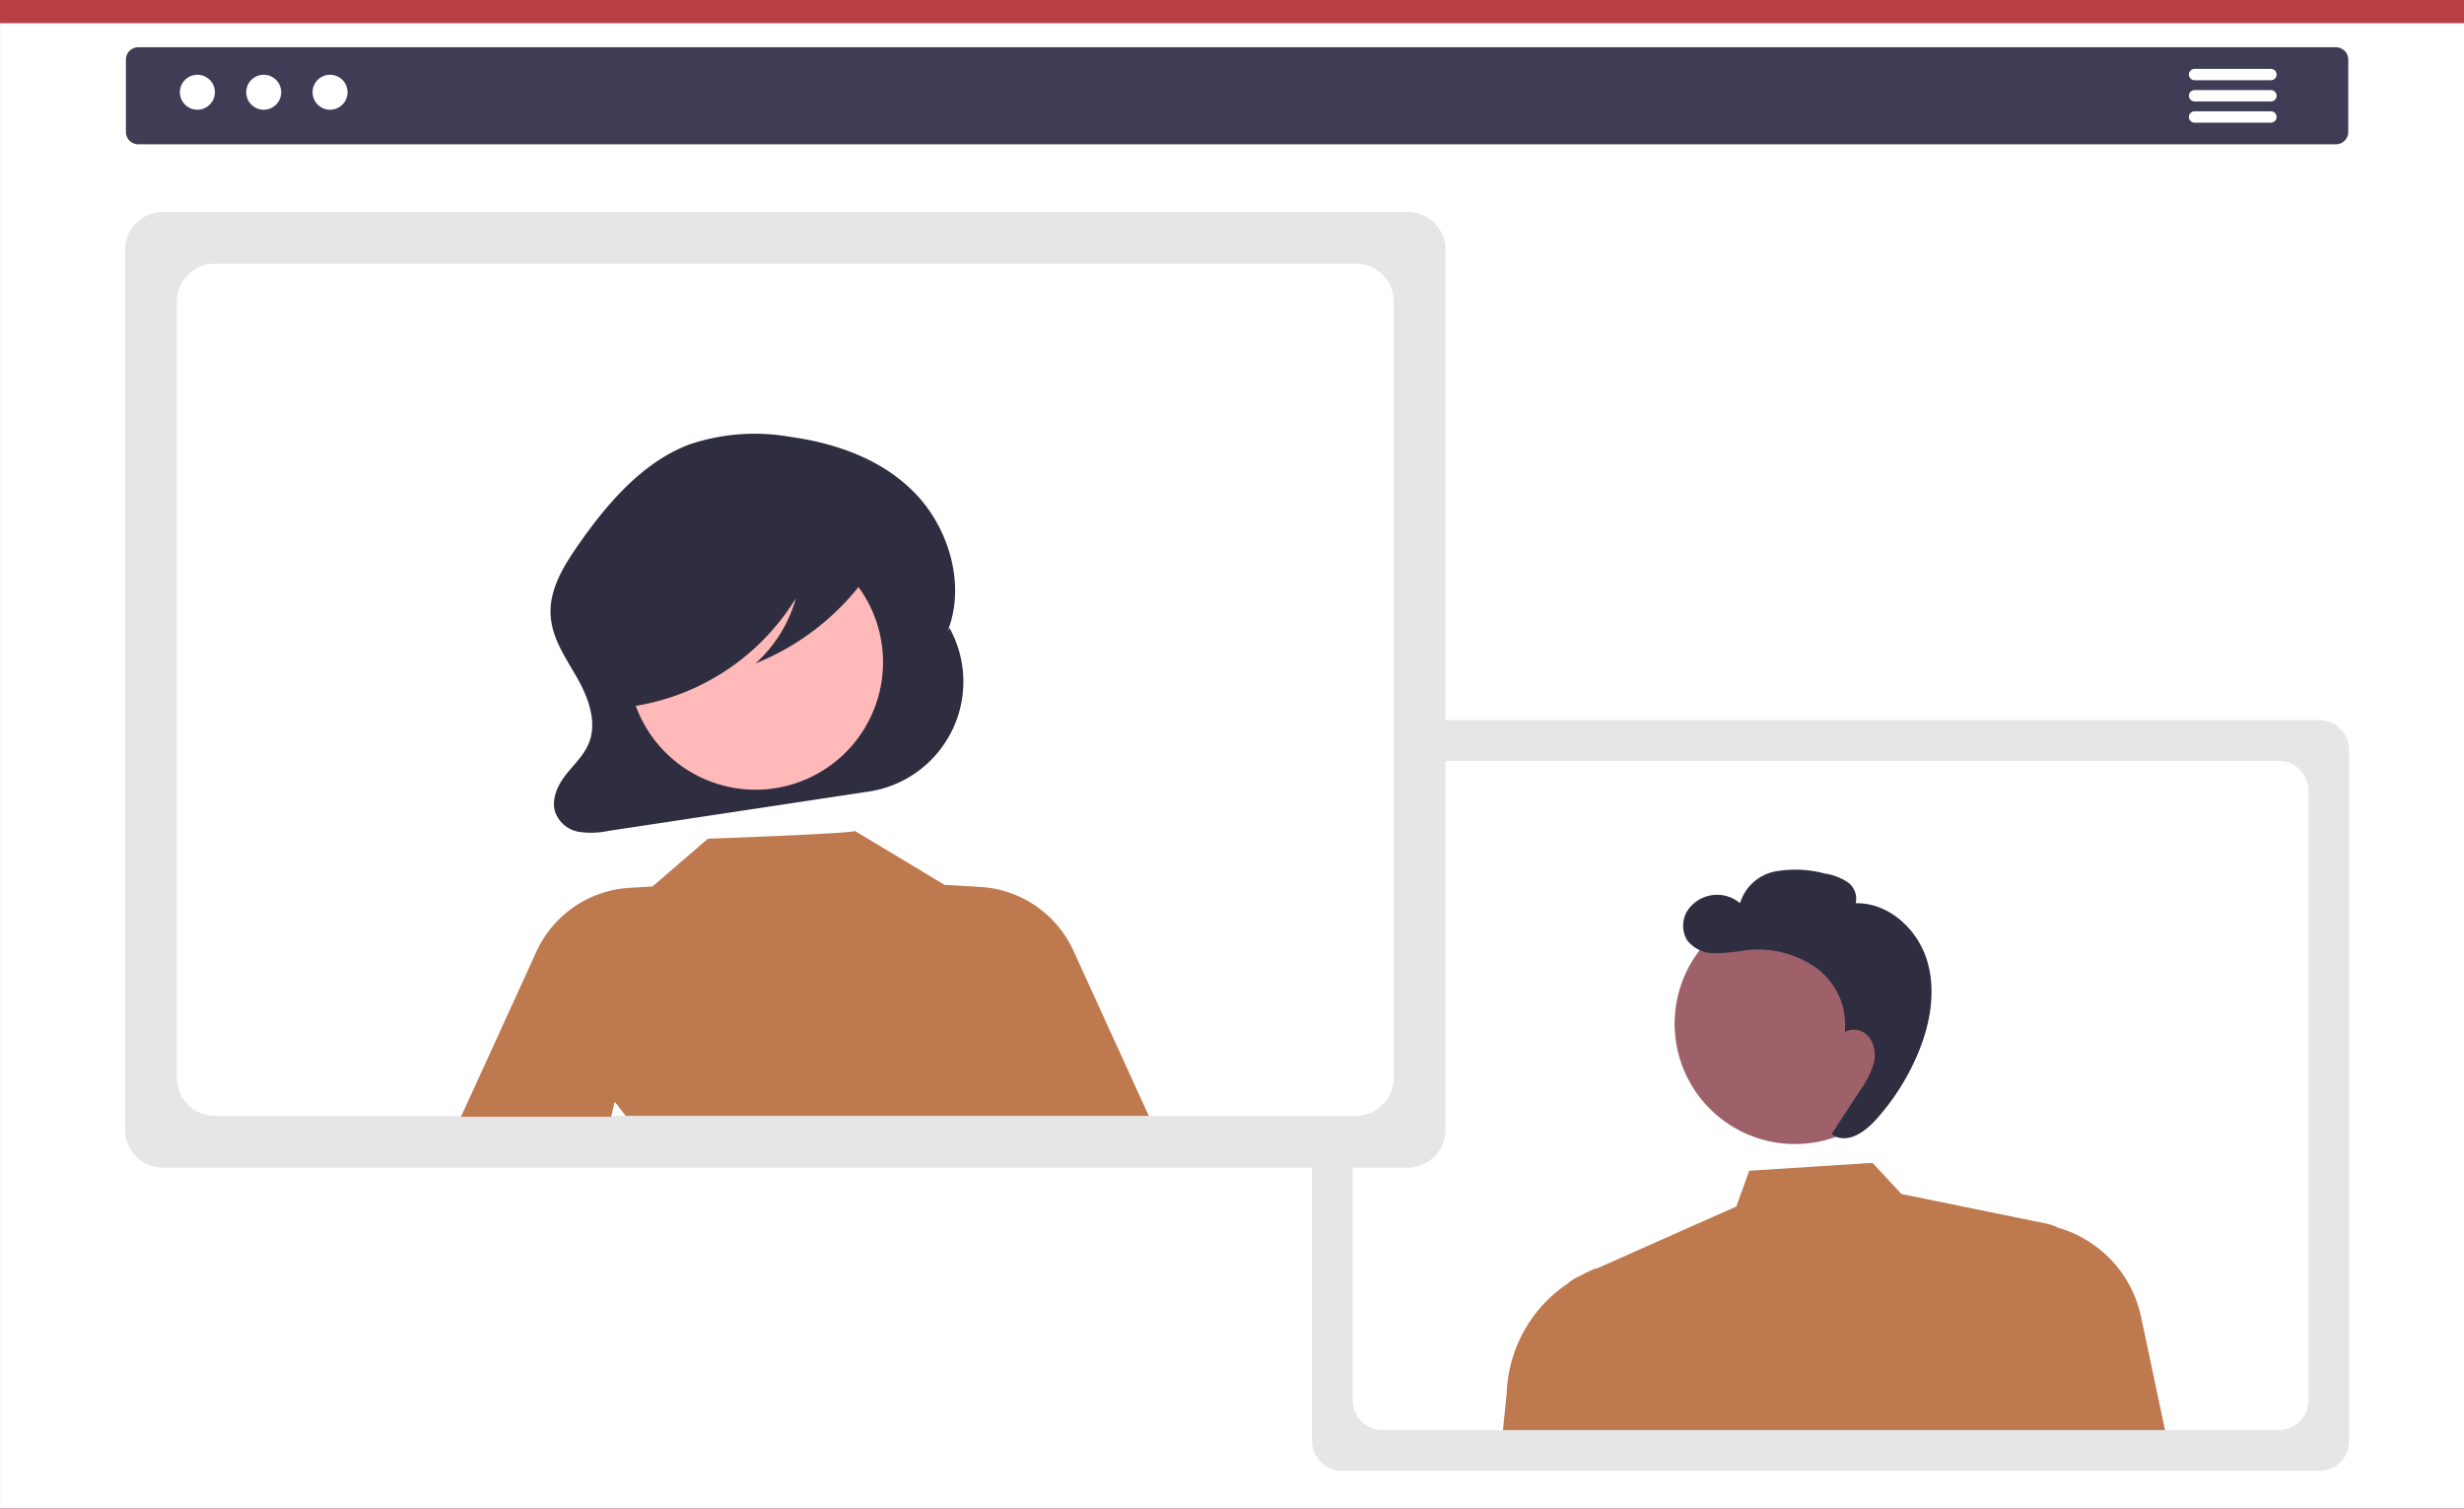 <?xml version="1.0" encoding="UTF-8"?>
<svg xmlns="http://www.w3.org/2000/svg" width="318.71" height="195.128">
  <defs>
    <filter id="a">
      <feOffset dy="3"></feOffset>
      <feGaussianBlur stdDeviation="10" result="blur"></feGaussianBlur>
      <feFlood flood-opacity=".161" result="color"></feFlood>
      <feComposite operator="out" in="SourceGraphic" in2="blur"></feComposite>
      <feComposite operator="in" in="color"></feComposite>
      <feComposite operator="in" in2="SourceGraphic"></feComposite>
    </filter>
  </defs>
  <g data-name="グループ 3177">
    <g data-type="innerShadowGroup">
      <path data-name="パス 827" d="M0 0h318.71v195.129H0z" fill="#b94047"></path>
      <g transform="translate(.005 .002)" filter="url(#a)">
        <path data-name="パス 827" d="M0 0h318.71v195.129H0z" fill="#fff"></path>
      </g>
    </g>
    <path data-name="パス 666" d="M299.995 190.236H173.564a3.865 3.865 0 01-3.86-3.86V97.004a3.865 3.865 0 013.86-3.86h126.431a3.865 3.865 0 013.86 3.86v89.373a3.864 3.864 0 01-3.86 3.859z" fill="#e6e6e6"></path>
    <path data-name="パス 667" d="M294.731 98.409h-115.9a3.867 3.867 0 00-3.862 3.862v78.838a3.867 3.867 0 003.862 3.862h115.9a3.865 3.865 0 003.859-3.862v-78.841a3.865 3.865 0 00-3.859-3.859z" fill="#fff"></path>
    <path data-name="パス 829" d="M217.003 128.925a15.564 15.564 0 1111.686 18.652 15.564 15.564 0 01-11.686-18.652z" fill="#9e616a"></path>
    <path data-name="パス 668" d="M276.935 170.318a15.281 15.281 0 00-10.678-11.507l-.012-.006a6.664 6.664 0 00-1.6-.548l-18.7-3.827-3.747-4.021-15.946 1.018-1.665 4.626-18.317 8.141.3-.213a19.318 19.318 0 00-2.285 1.095l-.093.041a5.934 5.934 0 00-1.456.929 17.827 17.827 0 00-7.849 14.208l-.484 4.721h85.638z" fill="#bf794e"></path>
    <path data-name="パス 669" d="M249.205 124.063c-1.274-3.98-5-7.341-9.18-7.234a2.6 2.6 0 00-1.062-2.738 7.1 7.1 0 00-2.907-1.1 14.885 14.885 0 00-6.42-.281 5.932 5.932 0 00-4.567 4.112 4.614 4.614 0 00-6.8.954 3.678 3.678 0 00-.042 3.839 4.378 4.378 0 003.494 1.682 26.546 26.546 0 004-.378 13.11 13.11 0 019.13 2.213 9.116 9.116 0 013.765 8.345 2.519 2.519 0 013.233.787 4.113 4.113 0 01.442 3.514 12.17 12.17 0 01-1.681 3.242l-3.694 5.652.5.336c1.858.783 3.868-.681 5.22-2.176a30.146 30.146 0 005.434-8.55c1.62-3.849 2.41-8.239 1.135-12.219z" fill="#2f2e41"></path>
    <g data-name="グループ 3067">
      <path data-name="パス 670" d="M182.065 151.03H21.091a4.921 4.921 0 01-4.915-4.915V32.322a4.921 4.921 0 014.915-4.915h160.974a4.921 4.921 0 014.915 4.915v113.793a4.921 4.921 0 01-4.915 4.915z" fill="#e6e6e6"></path>
      <path data-name="パス 671" d="M175.363 34.113H27.792a4.924 4.924 0 00-4.917 4.917v100.383a4.924 4.924 0 004.917 4.917h147.571a4.92 4.92 0 004.914-4.917V39.026a4.92 4.92 0 00-4.914-4.917z" fill="#fff"></path>
      <path data-name="パス 672" d="M122.811 81.218l-.272.491c2.423-5.971.22-13.328-4.1-17.83s-10.33-6.56-16.245-7.377a26.386 26.386 0 00-13.126 1.02c-6.047 2.33-10.667 7.722-14.525 13.332-1.764 2.566-3.5 5.491-3.324 8.7.163 2.976 1.93 5.5 3.377 8.027s2.655 5.658 1.617 8.414c-.619 1.642-1.926 2.825-2.988 4.169s-1.934 3.159-1.421 4.845a3.953 3.953 0 002.945 2.559 10.413 10.413 0 003.913-.093l33.721-5.095a14.371 14.371 0 0010.431-21.161z" fill="#2f2e41"></path>
      <path data-name="パス 828" d="M97.729 69.171a16.487 16.487 0 11-16.487 16.487 16.487 16.487 0 0116.487-16.487z" fill="#ffb9b9"></path>
      <path data-name="パス 673" d="M138.851 122.98a14.166 14.166 0 00-12.026-8.259l-4.595-.278.011.048-11.68-7.026c.287.329-19 1.018-19 1.018l-7.156 6.174-3 .182a14.166 14.166 0 00-12.026 8.259l-9.751 21.347h19.424l.451-1.939q.735.9 1.426 1.823h67.663z" fill="#bf794e"></path>
      <path data-name="パス 674" d="M113.367 70.356c-.426-2.251-2.722-3.281-4.689-3.78a45.17 45.17 0 00-17.474-.96c-4.251.606-8.6 1.943-11.688 5.261A15.719 15.719 0 0075.541 81a12.055 12.055 0 001.443 6.431 5.96 5.96 0 004.955 3.194l.2.688a30.012 30.012 0 0020.809-13.938 17.857 17.857 0 01-5.217 8.428 32.505 32.505 0 0014.032-10.814c.977-1.299 1.926-2.92 1.604-4.633z" fill="#2f2e41"></path>
    </g>
    <g data-name="グループ 3068">
      <path data-name="パス 665" d="M302.147 18.663H17.88a1.594 1.594 0 01-1.592-1.592V7.705a1.594 1.594 0 011.592-1.592h284.267a1.594 1.594 0 011.592 1.592v9.366a1.594 1.594 0 01-1.592 1.592z" fill="#3f3d56"></path>
      <path data-name="Ellipse 90" d="M25.53 9.67a2.261 2.261 0 11-2.261 2.261A2.261 2.261 0 0125.53 9.67z" fill="#fff"></path>
      <path data-name="Ellipse 91" d="M34.111 9.67a2.261 2.261 0 11-2.261 2.261 2.261 2.261 0 012.261-2.261z" fill="#fff"></path>
      <path data-name="Ellipse 92" d="M42.691 9.67a2.261 2.261 0 11-2.261 2.261 2.261 2.261 0 012.261-2.261z" fill="#fff"></path>
      <path data-name="パス 675" d="M293.74 10.375h-9.881a.732.732 0 110-1.464h9.881a.732.732 0 010 1.464z" fill="#fff"></path>
      <path data-name="パス 676" d="M293.74 13.12h-9.881a.732.732 0 110-1.464h9.881a.732.732 0 010 1.464z" fill="#fff"></path>
      <path data-name="パス 677" d="M293.74 15.864h-9.881a.732.732 0 110-1.464h9.881a.732.732 0 010 1.464z" fill="#fff"></path>
    </g>
  </g>
</svg>
